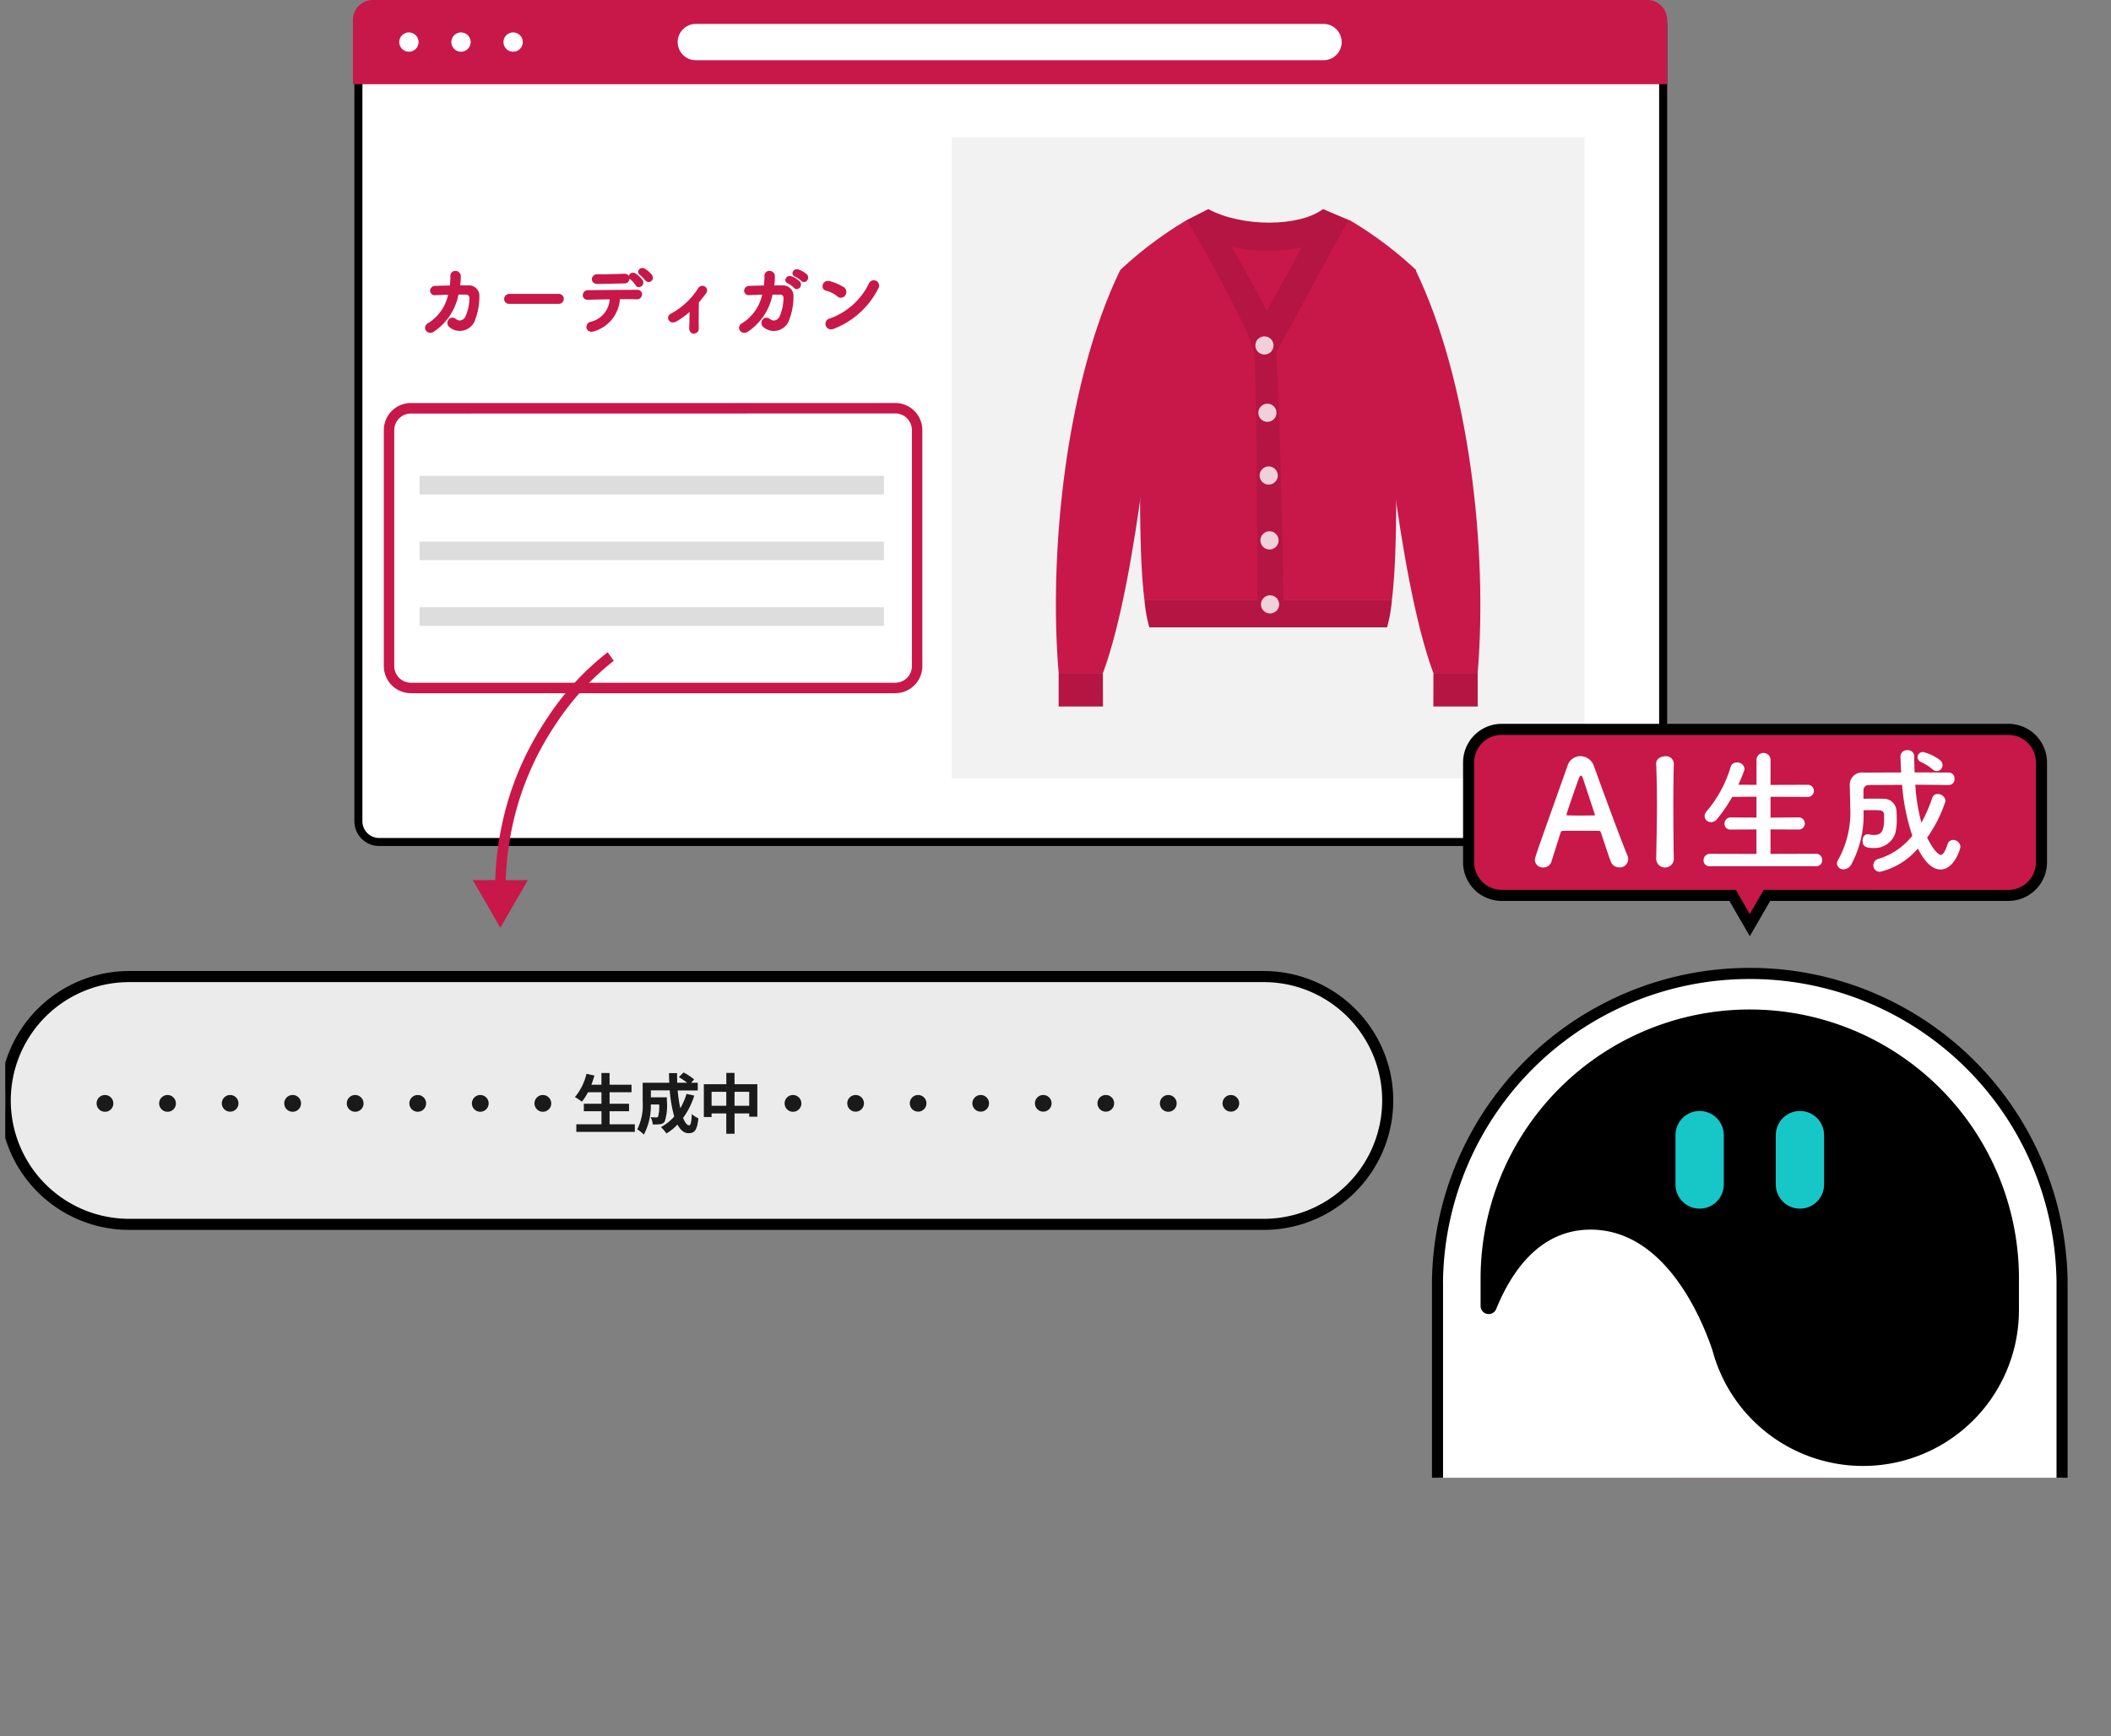 <svg xmlns="http://www.w3.org/2000/svg" xmlns:xlink="http://www.w3.org/1999/xlink" width="190.488" height="156.672" viewBox="0 0 190.488 156.672"><rect x="0" y="0" width="190.488" height="156.672" fill="#808080" stroke="none"/><defs><clipPath id="a"><rect width="190.488" height="156.672" fill="none"/></clipPath><clipPath id="b"><rect width="190.014" height="156.672" fill="none"/></clipPath><clipPath id="c"><rect width="1.637" height="1.636" fill="none"/></clipPath><clipPath id="d"><rect width="1.636" height="1.636" fill="none"/></clipPath><clipPath id="e"><rect width="1.641" height="1.636" fill="none"/></clipPath><clipPath id="g"><rect width="1.639" height="1.638" fill="none"/></clipPath><clipPath id="k"><rect width="1.637" height="1.639" fill="none"/></clipPath><clipPath id="l"><rect width="1.637" height="1.637" fill="none"/></clipPath><clipPath id="m"><rect width="66.221" height="69.353" fill="none"/></clipPath></defs><g clip-path="url(#a)"><g transform="translate(0.473)"><g clip-path="url(#b)"><path d="M114.069,115.549H11.679a11.179,11.179,0,1,1,0-22.359h102.39a11.179,11.179,0,1,1,0,22.359" transform="translate(-0.5 -5.063)" fill="#ebebeb"/><path d="M114.069,116.049H11.679a11.679,11.679,0,1,1,0-23.359h102.39a11.679,11.679,0,1,1,0,23.359ZM11.679,93.69a10.679,10.679,0,1,0,0,21.359h102.39a10.679,10.679,0,1,0,0-21.359Z" transform="translate(-0.5 -5.063)"/><path d="M10.732,105.241a.757.757,0,1,1-.761-.752h0a.756.756,0,0,1,.757.752" transform="translate(-0.974 -5.676)" fill="#1a1a1a"/><path d="M16.7,105.241a.757.757,0,1,1-.761-.752h0a.757.757,0,0,1,.757.752" transform="translate(-1.298 -5.676)" fill="#1a1a1a"/><path d="M22.67,105.241a.752.752,0,1,1-.757-.752.753.753,0,0,1,.757.752" transform="translate(-1.623 -5.676)" fill="#1a1a1a"/><path d="M28.636,105.241a.757.757,0,1,1-.761-.752h.006a.756.756,0,0,1,.756.752" transform="translate(-1.946 -5.676)" fill="#1a1a1a"/><path d="M34.605,105.241a.757.757,0,1,1-.761-.752h0a.757.757,0,0,1,.757.752" transform="translate(-2.271 -5.676)" fill="#1a1a1a"/><path d="M40.573,105.241a.756.756,0,1,1-.761-.752h.01a.755.755,0,0,1,.751.752" transform="translate(-2.595 -5.676)" fill="#1a1a1a"/><path d="M46.54,105.241a.756.756,0,1,1-.761-.752h.01a.755.755,0,0,1,.751.752" transform="translate(-2.919 -5.676)" fill="#1a1a1a"/><path d="M52.513,105.241a.757.757,0,1,1-.761-.752h0a.757.757,0,0,1,.757.752" transform="translate(-3.243 -5.676)" fill="#1a1a1a"/><path d="M60.265,107.018v.688h-5.28v-.688h2.271v-1.18H55.662v-.675h1.591v-1.035H56.034a4.759,4.759,0,0,1-.547.851,5.772,5.772,0,0,0-.627-.417,5.046,5.046,0,0,0,1.039-2.1l.722.159c-.082.284-.175.557-.275.828h.905V102.39h.735v1.058h1.981v.68H57.987v1.035h1.755v.675H57.987v1.18Z" transform="translate(-3.453 -5.562)" fill="#1a1a1a"/><path d="M65.951,104.425a6.807,6.807,0,0,1-1.01,2.014c.169.423.358.67.548.67.139,0,.21-.294.239-1.028a1.9,1.9,0,0,0,.594.393c-.111,1.087-.347,1.345-.894,1.345-.41,0-.734-.294-.991-.775a5.016,5.016,0,0,1-.994.8,4.424,4.424,0,0,0-.5-.575,4.5,4.5,0,0,0,1.2-.952,12.22,12.22,0,0,1-.406-2.364h-1.7v.628H63.48s-.007.183-.007.264a4.816,4.816,0,0,1-.189,1.927.553.553,0,0,1-.406.235,4.588,4.588,0,0,1-.674.018,1.609,1.609,0,0,0-.195-.652c.212.017.411.023.5.023a.19.19,0,0,0,.176-.07,3.344,3.344,0,0,0,.1-1.1H62.03a5.528,5.528,0,0,1-.629,2.72,3.045,3.045,0,0,0-.593-.473,4.873,4.873,0,0,0,.487-2.49v-1.715h2.4c-.011-.284-.024-.576-.024-.869H64.4c0,.293,0,.582.012.869h.9a7.1,7.1,0,0,0-.752-.511l.424-.418a4.855,4.855,0,0,1,.956.629l-.283.3h.609v.693H64.453a14.376,14.376,0,0,0,.235,1.608,5.962,5.962,0,0,0,.567-1.3Z" transform="translate(-3.776 -5.559)" fill="#1a1a1a"/><path d="M71.987,103.4v2.932h-.734v-.293H69.93v1.832h-.745v-1.832H67.86v.322h-.7V103.4h2.028v-1.017h.74V103.4Zm-2.8.687H67.86v1.262h1.325Zm2.068,0H69.929v1.262h1.324Z" transform="translate(-4.121 -5.562)" fill="#1a1a1a"/><path d="M76.381,105.241a.757.757,0,1,1-.761-.752h0a.757.757,0,0,1,.757.752" transform="translate(-4.54 -5.676)" fill="#1a1a1a"/><path d="M82.351,105.241a.752.752,0,1,1-.752-.752.752.752,0,0,1,.752.752" transform="translate(-4.865 -5.676)" fill="#1a1a1a"/><path d="M88.314,105.241a.751.751,0,1,1-.752-.752.752.752,0,0,1,.752.752" transform="translate(-5.189 -5.676)" fill="#1a1a1a"/><path d="M94.286,105.241a.751.751,0,1,1-.752-.752.752.752,0,0,1,.752.752" transform="translate(-5.513 -5.676)" fill="#1a1a1a"/><path d="M100.254,105.241a.751.751,0,1,1-.751-.752.752.752,0,0,1,.751.752" transform="translate(-5.837 -5.676)" fill="#1a1a1a"/><path d="M106.224,105.241a.752.752,0,1,1-.752-.752.752.752,0,0,1,.752.752" transform="translate(-6.162 -5.676)" fill="#1a1a1a"/><path d="M112.19,105.241a.757.757,0,1,1-.761-.752h.009a.757.757,0,0,1,.752.752" transform="translate(-6.485 -5.676)" fill="#1a1a1a"/><path d="M118.158,105.241a.751.751,0,1,1-.751-.752h0a.755.755,0,0,1,.75.752" transform="translate(-6.81 -5.676)" fill="#1a1a1a"/><path d="M36.073.381H150.059a1.875,1.875,0,0,1,1.874,1.875V74.123A1.876,1.876,0,0,1,150.058,76H36.073A1.876,1.876,0,0,1,34.2,74.123V2.256A1.876,1.876,0,0,1,36.073.381" transform="translate(-2.331 -0.021)" fill="#fff"/><path d="M150.038.722a1.513,1.513,0,0,1,1.513,1.513V74.107a1.513,1.513,0,0,1-1.513,1.513H36.052a1.513,1.513,0,0,1-1.513-1.513V2.236A1.513,1.513,0,0,1,36.052.722Zm0-.722H36.052a2.237,2.237,0,0,0-2.237,2.237V74.108a2.237,2.237,0,0,0,2.236,2.237H150.038a2.237,2.237,0,0,0,2.237-2.237h0V2.237A2.237,2.237,0,0,0,150.038,0" transform="translate(-2.31)"/><rect width="57.107" height="57.864" transform="translate(85.405 12.38)" fill="#f2f2f2"/><path d="M109.638,59.719h21.455a12.764,12.764,0,0,0,.443-2.509H109.2a12.75,12.75,0,0,0,.443,2.509" transform="translate(-6.405 -3.108)" fill="#b51542"/><path d="M131.311,33.251l2.277-7.748a34.6,34.6,0,0,0-6.031-4.519l-7.5,1.638-7.13-1.638a34.563,34.563,0,0,0-6.03,4.519l2.276,7.748c-.338,1.734-.851,16.076-.1,21.991H131.41c.748-5.912.238-20.256-.1-21.991" transform="translate(-6.28 -1.14)" fill="#c71849"/><path d="M115.283,19.952c3,1.631,8.189,1.631,10.35,0l.661,2.579c-3.728,1.847-9.095,1.29-11.22,0Z" transform="translate(-6.724 -1.084)" fill="#b51542"/><path d="M106.559,25.762c-4.832,9.99-6.488,25.22-5.559,36.372h4c3.252-8.735,4.814-28.624,4.814-28.624Z" transform="translate(-5.946 -1.4)" fill="#c71849"/><path d="M101.015,64.223v3.02h4l-.008-3.02Z" transform="translate(-5.96 -3.489)" fill="#b51542"/><path d="M134.881,25.762c4.832,9.99,6.538,25.22,5.609,36.372h-4c-3.251-8.735-4.865-28.624-4.865-28.624Z" transform="translate(-7.624 -1.4)" fill="#c71849"/><path d="M140.771,64.223v3.02h-4l.008-3.02Z" transform="translate(-7.903 -3.489)" fill="#b51542"/><path d="M125.863,19.952l2.3.976L121.476,33.2l-2.166-1.359Z" transform="translate(-6.954 -1.084)" fill="#b51542"/><path d="M119.3,32.881c-.318-2.115-6.029-11.953-6.029-11.953l1.916-.976s5.46,8.655,5.957,11.047.872,26.7.872,26.7h-2.4s0-22.7-.314-24.814" transform="translate(-6.626 -1.084)" fill="#b51542"/><g transform="translate(112.806 30.356)" opacity="0.8"><g clip-path="url(#c)"><g clip-path="url(#d)"><path d="M121.423,32.918a.818.818,0,1,1-.818-.818.818.818,0,0,1,.818.818" transform="translate(-119.786 -32.1)" fill="#fff"/></g></g></g><g transform="translate(113.071 36.431)" opacity="0.8"><g clip-path="url(#e)"><g clip-path="url(#c)"><path d="M121.706,39.342a.818.818,0,1,1-.817-.818.817.817,0,0,1,.817.818" transform="translate(-120.066 -38.524)" fill="#fff"/></g></g></g><g transform="translate(113.191 42.091)" opacity="0.8"><g clip-path="url(#g)"><g transform="translate(0.002)"><g clip-path="url(#c)"><path d="M121.831,45.327a.819.819,0,1,1-.819-.818h0a.817.817,0,0,1,.817.818" transform="translate(-120.195 -44.509)" fill="#fff"/></g></g></g></g><g transform="translate(113.262 47.945)" opacity="0.8"><g clip-path="url(#g)"><g transform="translate(0.002)"><g clip-path="url(#d)"><path d="M121.907,51.517a.819.819,0,1,1-.82-.818h0a.818.818,0,0,1,.818.818" transform="translate(-120.27 -50.699)" fill="#fff"/></g></g></g></g><g transform="translate(113.315 53.719)" opacity="0.8"><g clip-path="url(#k)"><g clip-path="url(#l)"><path d="M121.961,57.624a.819.819,0,1,1-.82-.818h0a.818.818,0,0,1,.818.818" transform="translate(-120.324 -56.805)" fill="#fff"/></g></g></g><rect width="41.899" height="1.677" transform="translate(37.388 42.945)" fill="#ddd"/><rect width="41.899" height="1.677" transform="translate(37.388 48.873)" fill="#ddd"/><rect width="41.899" height="1.677" transform="translate(37.388 54.801)" fill="#ddd"/><path d="M152.267,7.6H33.678V1.789A1.791,1.791,0,0,1,35.468,0h115.01a1.788,1.788,0,0,1,1.788,1.789Z" transform="translate(-2.302)" fill="#c71849"/><path d="M39.837,3.964a.87.87,0,1,1-.872-.869.87.87,0,0,1,.872.869" transform="translate(-2.542 -0.168)" fill="#fff"/><path d="M44.81,3.964a.87.87,0,1,1-.873-.869h0a.87.87,0,0,1,.872.868Z" transform="translate(-2.813 -0.168)" fill="#fff"/><path d="M49.783,3.964a.87.87,0,1,1-.871-.869A.87.87,0,0,1,49.783,3.964Z" transform="translate(-3.083 -0.168)" fill="#fff"/><path d="M122.981,5.559H66.33a1.638,1.638,0,0,1-.078-3.275h56.73a1.638,1.638,0,0,1,0,3.275" transform="translate(-3.985 -0.124)" fill="#fff"/><path d="M41.526,27.94c-.566.028-.525-.618-.05-.639.406-.013.9-.028,1.414-.036a7.2,7.2,0,0,0,.057-.936.378.378,0,0,1,.75-.1.412.412,0,0,1,0,.128,6.138,6.138,0,0,1-.071.9c.289,0,.566,0,.815.007.555.015.951.305.938.881a5.921,5.921,0,0,1-.454,2.278,1.363,1.363,0,0,1-1.832.6,1.321,1.321,0,0,1-.263-.174.37.37,0,1,1,.423-.606.27.27,0,0,1,.031.024.637.637,0,0,0,.9-.057.6.6,0,0,0,.094-.142,4.3,4.3,0,0,0,.392-1.76.385.385,0,0,0-.342-.422.427.427,0,0,0-.049,0c-.218-.008-.488,0-.774,0a5.044,5.044,0,0,1-2.242,3.386c-.455.249-.9-.34-.335-.646a4.138,4.138,0,0,0,1.846-2.733c-.447.007-.887.027-1.243.043" transform="translate(-2.682 -1.407)" fill="#c71849"/><path d="M43.291,25.846a.5.5,0,0,1,.356.147.489.489,0,0,1,.138.361,5.982,5.982,0,0,1-.056.8c.251,0,.487,0,.7.007a.939.939,0,0,1,1.03.838.925.925,0,0,1,0,.145A5.959,5.959,0,0,1,45,30.468a1.505,1.505,0,0,1-1.31.8,1.453,1.453,0,0,1-.934-.346.479.479,0,0,1-.151-.545.445.445,0,0,1,.414-.309.516.516,0,0,1,.314.116.606.606,0,0,0,.362.141.63.63,0,0,0,.49-.317,4.2,4.2,0,0,0,.374-1.7.319.319,0,0,0-.078-.232.3.3,0,0,0-.218-.088h-.692a5.171,5.171,0,0,1-2.27,3.374.56.56,0,0,1-.27.072.474.474,0,0,1-.464-.344.492.492,0,0,1,.306-.548A4.033,4.033,0,0,0,42.64,28c-.345.008-.678.022-.976.034l-.135.006h-.04a.422.422,0,0,1-.477-.361l0-.032a.45.45,0,0,1,.456-.444h0c.394-.013.856-.026,1.33-.035a7.1,7.1,0,0,0,.046-.839.473.473,0,0,1,.129-.351.446.446,0,0,1,.317-.129m.4,5.227a1.311,1.311,0,0,0,1.135-.7,5.8,5.8,0,0,0,.442-2.233.759.759,0,0,0-.841-.78c-.248-.007-.522-.007-.813-.007H43.5l.018-.114a5.8,5.8,0,0,0,.07-.887.29.29,0,0,0-.3-.309.249.249,0,0,0-.18.07.286.286,0,0,0-.072.21,7.254,7.254,0,0,1-.059.95l-.011.084h-.085c-.5.008-.995.023-1.411.036a.253.253,0,0,0-.27.235v.007c0,.095.078.2.284.2h.031l.135-.006c.336-.014.717-.031,1.11-.037h.128l-.03.124a4.185,4.185,0,0,1-1.891,2.8c-.163.088-.238.206-.208.325a.278.278,0,0,0,.272.195.364.364,0,0,0,.175-.047A5.031,5.031,0,0,0,43.4,27.864l.018-.077h.856a.494.494,0,0,1,.356.15.511.511,0,0,1,.13.372,4.377,4.377,0,0,1-.408,1.812.814.814,0,0,1-.653.4.8.8,0,0,1-.482-.182.332.332,0,0,0-.194-.076.25.25,0,0,0-.229.179.284.284,0,0,0,.095.325,1.258,1.258,0,0,0,.8.3" transform="translate(-2.676 -1.404)" fill="#c71849"/><path d="M48.578,28.85a.342.342,0,0,1-.376-.3c0-.012,0-.026,0-.038a.362.362,0,0,1,.362-.362h4.48a.352.352,0,0,1,.037.7h-4.5Z" transform="translate(-3.091 -1.529)" fill="#c71849"/><path d="M53.037,28.942H48.578a.439.439,0,0,1-.472-.4c0-.012,0-.025,0-.038a.463.463,0,0,1,.466-.461h4.465a.45.45,0,1,1,0,.9Zm-4.459-.7a.264.264,0,0,0-.277.252V28.5a.245.245,0,0,0,.243.245.2.2,0,0,0,.034,0h4.459a.243.243,0,0,0,.262-.222v-.027a.246.246,0,0,0-.235-.256H48.578Z" transform="translate(-3.086 -1.523)" fill="#c71849"/><path d="M56.654,31.184c-.7.242-.809-.518-.313-.653a2.331,2.331,0,0,0,1.8-2.229c-.788.008-1.569.028-2.066.043a.326.326,0,0,1-.367-.278.3.3,0,0,1,0-.042.362.362,0,0,1,.374-.35l.033,0c1.006-.015,3.244-.029,4.4-.036a.316.316,0,0,1,.348.279.334.334,0,0,1,0,.061.349.349,0,0,1-.375.322l-.016,0c-.377-.014-.966-.014-1.591-.007a3.152,3.152,0,0,1-2.228,2.889m.255-4.267a.338.338,0,1,1,.007-.662c.895.007,1.526-.022,2.458-.044a.323.323,0,0,1,.36.282c0,.015,0,.03,0,.045a.329.329,0,0,1-.317.34H59.4c-.98.014-1.732.043-2.492.043m3.549.156a2.323,2.323,0,0,0-.473-.531c-.318-.228.037-.576.335-.392a2.312,2.312,0,0,1,.6.567c.214.348-.29.674-.461.355m.88-.433a4.867,4.867,0,0,0-.5-.511c-.325-.214.013-.582.319-.4a2.32,2.32,0,0,1,.618.547.287.287,0,1,1-.44.369" transform="translate(-3.499 -1.395)" fill="#c71849"/><path d="M56.4,31.326a.435.435,0,0,1-.461-.371.486.486,0,0,1,.377-.525A2.236,2.236,0,0,0,58.037,28.4c-.74.009-1.468.027-1.957.042h-.02a.459.459,0,0,1-.333-.126.409.409,0,0,1-.119-.293.461.461,0,0,1,.473-.448l.032,0c1.04-.016,3.425-.03,4.4-.036a.445.445,0,0,1,.342.135.413.413,0,0,1,.1.311.45.45,0,0,1-.484.411h-.009c-.33-.012-.842-.015-1.5-.008a3.27,3.27,0,0,1-2.29,2.884.865.865,0,0,1-.286.055M58.243,28.2l0,.1a2.432,2.432,0,0,1-1.88,2.321.284.284,0,0,0-.23.307.239.239,0,0,0,.265.2.689.689,0,0,0,.219-.042,3.041,3.041,0,0,0,2.163-2.8v-.095h.094c.7-.009,1.247-.007,1.6.007h.013a.249.249,0,0,0,.276-.219v-.011a.2.2,0,0,0-.053-.16.26.26,0,0,0-.2-.072c-.974.006-3.356.02-4.4.036-.213,0-.308.125-.308.249a.217.217,0,0,0,.061.152.269.269,0,0,0,.189.068h.029c.514-.015,1.289-.035,2.066-.043Zm2.415-.9a.325.325,0,0,1-.292-.183,2.3,2.3,0,0,0-.443-.5.5.5,0,0,1-.1-.088.426.426,0,0,1-.417.437H59.4c-.393.006-.746.013-1.088.021-.49.011-.946.022-1.4.022a.5.5,0,0,1-.358-.129.4.4,0,0,1-.126-.3.454.454,0,0,1,.464-.441h.289c.542,0,.995-.012,1.514-.026l.673-.018h.023a.429.429,0,0,1,.377.189.37.37,0,0,1,.012-.046A.376.376,0,0,1,60.142,26a.441.441,0,0,1,.229.067,2.415,2.415,0,0,1,.635.6.4.4,0,0,1,.015.417.425.425,0,0,1-.363.218Zm-.523-1.105a.189.189,0,0,0-.18.111c-.022.065.03.119.079.153a2.388,2.388,0,0,1,.5.567.13.13,0,0,0,.118.079.227.227,0,0,0,.184-.117.2.2,0,0,0-.011-.218,2.233,2.233,0,0,0-.567-.536.231.231,0,0,0-.129-.039Zm-3.233.152a.252.252,0,0,0-.282.221l0,.021a.212.212,0,0,0,.064.153.321.321,0,0,0,.223.074c.452,0,.913-.01,1.4-.021.341-.008.7-.015,1.09-.022a.23.23,0,0,0,.236-.227V26.53a.222.222,0,0,0-.217-.23.191.191,0,0,0-.033,0h-.011l-.672.018c-.609.017-1.122.031-1.786.026Zm4.654.492a.4.4,0,0,1-.293-.132l-.114-.125a3.08,3.08,0,0,0-.365-.372.329.329,0,0,1-.165-.378.385.385,0,0,1,.37-.258.43.43,0,0,1,.218.06,2.418,2.418,0,0,1,.651.578.407.407,0,0,1,.034.426.376.376,0,0,1-.331.2Zm-.566-1.064a.19.19,0,0,0-.182.116c-.02.068.035.121.084.153a3.14,3.14,0,0,1,.4.4c.042.047.08.09.111.121a.207.207,0,0,0,.15.071.189.189,0,0,0,.161-.095.216.216,0,0,0-.026-.223,2.254,2.254,0,0,0-.584-.515.236.236,0,0,0-.116-.032Z" transform="translate(-3.494 -1.389)" fill="#c71849"/><path d="M64.5,30.391a.414.414,0,0,1-.583-.043.307.307,0,0,1,.135-.461,6.82,6.82,0,0,0,2.5-2.322.329.329,0,1,1,.588.3.36.36,0,0,1-.027.045c-.229.3-.447.582-.667.838-.015.547-.029,1.867-.015,2.377a.341.341,0,0,1-.3.376l-.02,0a.331.331,0,0,1-.343-.316.255.255,0,0,1,0-.046c.006-.384.027-1.135.034-1.725a7.838,7.838,0,0,1-1.305.979" transform="translate(-3.942 -1.488)" fill="#c71849"/><path d="M66.089,31.593a.414.414,0,0,1-.3-.119.465.465,0,0,1-.131-.342c0-.147.008-.344.012-.567.007-.3.014-.627.02-.934a7.942,7.942,0,0,1-1.152.838.684.684,0,0,1-.354.111.436.436,0,0,1-.362-.181.4.4,0,0,1-.061-.335A.419.419,0,0,1,64,29.79,6.684,6.684,0,0,0,66.46,27.5a.448.448,0,0,1,.377-.231.44.44,0,0,1,.389.239.414.414,0,0,1-.047.443c-.23.307-.442.575-.649.817-.014.581-.027,1.853-.014,2.337a.435.435,0,0,1-.391.477l-.023,0ZM65.9,29.178v.231c0,.368-.014.79-.023,1.163,0,.22-.009.418-.012.563a.272.272,0,0,0,.073.2.215.215,0,0,0,.156.061H66.1a.243.243,0,0,0,.227-.257l0-.018c-.014-.5,0-1.818.016-2.383V28.7l.022-.026c.211-.246.427-.518.663-.833a.215.215,0,0,0,.029-.235.244.244,0,0,0-.212-.131.256.256,0,0,0-.215.138,6.9,6.9,0,0,1-2.548,2.357.223.223,0,0,0-.129.145.209.209,0,0,0,.03.17.236.236,0,0,0,.2.095.49.49,0,0,0,.251-.081,7.723,7.723,0,0,0,1.292-.967Z" transform="translate(-3.936 -1.482)" fill="#c71849"/><path d="M71.5,27.934c-.567.028-.526-.618-.051-.639.406-.013.9-.028,1.414-.036a7.2,7.2,0,0,0,.057-.936.378.378,0,0,1,.749-.1.385.385,0,0,1,0,.128,6.01,6.01,0,0,1-.071.9c.291,0,.568,0,.817.007.553.015.951.305.936.881a5.9,5.9,0,0,1-.455,2.278,1.36,1.36,0,0,1-2.093.427.37.37,0,1,1,.423-.606.271.271,0,0,1,.031.024.634.634,0,0,0,.993-.2,4.317,4.317,0,0,0,.392-1.76.385.385,0,0,0-.344-.422.4.4,0,0,0-.047,0c-.219-.008-.49,0-.774,0a5.045,5.045,0,0,1-2.243,3.386c-.454.249-.9-.34-.334-.646a4.138,4.138,0,0,0,1.846-2.733c-.448.007-.887.027-1.242.043m3.478-1.04c-.362-.15-.078-.583.249-.462a2.234,2.234,0,0,1,.7.433c.277.3-.133.724-.369.447a2.49,2.49,0,0,0-.582-.418m.646-.611c-.363-.142-.106-.575.226-.473a2.306,2.306,0,0,1,.719.411c.284.284-.114.724-.356.455a2.631,2.631,0,0,0-.589-.4" transform="translate(-4.31 -1.401)" fill="#c71849"/><path d="M75.739,25.69a.427.427,0,0,1,.133.021,2.388,2.388,0,0,1,.757.435.407.407,0,0,1,.095.454.392.392,0,0,1-.347.253.328.328,0,0,1-.247-.117,2.559,2.559,0,0,0-.552-.372A.326.326,0,0,1,75.344,26a.4.4,0,0,1,.394-.307m.638.966a.2.2,0,0,0,.165-.131.208.208,0,0,0-.052-.238,2.214,2.214,0,0,0-.679-.388.239.239,0,0,0-.073-.011.2.2,0,0,0-.2.148c-.015.079.052.123.112.147a2.69,2.69,0,0,1,.625.422.136.136,0,0,0,.1.052Zm-3.116-.819a.5.5,0,0,1,.356.147.491.491,0,0,1,.138.362,6.144,6.144,0,0,1-.055.8c.251,0,.488,0,.7.007a.939.939,0,0,1,1.033.983,5.959,5.959,0,0,1-.466,2.324,1.5,1.5,0,0,1-1.309.8,1.453,1.453,0,0,1-.934-.346.48.48,0,0,1-.152-.545.445.445,0,0,1,.415-.309.515.515,0,0,1,.313.116.6.6,0,0,0,.362.141A.634.634,0,0,0,74.157,30a4.243,4.243,0,0,0,.374-1.7.284.284,0,0,0-.3-.319h-.693a5.171,5.171,0,0,1-2.27,3.374.561.561,0,0,1-.27.072.473.473,0,0,1-.465-.345.491.491,0,0,1,.306-.547,4.033,4.033,0,0,0,1.765-2.545c-.346.008-.68.022-.978.034l-.131.006h-.04a.422.422,0,0,1-.477-.361l0-.032a.45.45,0,0,1,.456-.444h0c.393-.013.851-.026,1.33-.035a7.308,7.308,0,0,0,.045-.839.473.473,0,0,1,.129-.351.447.447,0,0,1,.319-.131Zm.4,5.227a1.309,1.309,0,0,0,1.135-.7,5.8,5.8,0,0,0,.442-2.233.755.755,0,0,0-.728-.784.738.738,0,0,0-.112,0c-.248-.007-.522-.007-.813-.007H73.47l.017-.113a6.052,6.052,0,0,0,.069-.887.289.289,0,0,0-.269-.308H73.26a.249.249,0,0,0-.18.07.283.283,0,0,0-.072.211,7.092,7.092,0,0,1-.058.95l-.011.084h-.085c-.5.008-1,.023-1.411.036a.253.253,0,0,0-.27.235v.007c0,.095.078.2.284.2h.031l.132-.006c.337-.014.718-.031,1.113-.037h.128l-.03.124a4.185,4.185,0,0,1-1.891,2.8c-.163.087-.238.205-.209.324a.279.279,0,0,0,.274.2.364.364,0,0,0,.175-.047,5.028,5.028,0,0,0,2.194-3.322l.018-.077h.855a.483.483,0,0,1,.488.477c0,.015,0,.029,0,.044a4.441,4.441,0,0,1-.408,1.812.815.815,0,0,1-.654.4.8.8,0,0,1-.481-.182.318.318,0,0,0-.195-.076.249.249,0,0,0-.228.178.284.284,0,0,0,.095.325,1.258,1.258,0,0,0,.8.3ZM75.1,26.3a.426.426,0,0,1,.149.027,2.341,2.341,0,0,1,.741.459.413.413,0,0,1,.083.456.4.4,0,0,1-.347.247.325.325,0,0,1-.253-.125,2.431,2.431,0,0,0-.548-.392.322.322,0,0,1-.221-.364.4.4,0,0,1,.4-.308Zm.626.991a.2.2,0,0,0,.166-.129.214.214,0,0,0-.047-.242,2.167,2.167,0,0,0-.662-.408.233.233,0,0,0-.08-.015.207.207,0,0,0-.2.149c-.015.076.049.12.106.144a2.586,2.586,0,0,1,.621.446.131.131,0,0,0,.1.054Z" transform="translate(-4.304 -1.396)" fill="#c71849"/><path d="M79.876,28.119a2.64,2.64,0,0,0-1.051-.525c-.426-.095-.249-.817.291-.662a4.5,4.5,0,0,1,1.249.539.42.42,0,0,1,.1.585l0,0a.377.377,0,0,1-.523.111.36.36,0,0,1-.061-.047m-.439,2.932a.407.407,0,0,1-.357-.731.454.454,0,0,1,.115-.036,6.46,6.46,0,0,0,3.578-3.223.387.387,0,0,1,.687.356.344.344,0,0,1-.041.063,7.54,7.54,0,0,1-3.982,3.571" transform="translate(-4.742 -1.459)" fill="#c71849"/><path d="M83.106,26.745a.486.486,0,0,1,.421.234.526.526,0,0,1-.027.544A7.553,7.553,0,0,1,79.46,31.14a.7.7,0,0,1-.206.034.5.5,0,0,1-.5-.437.5.5,0,0,1,.414-.554,6.229,6.229,0,0,0,3.515-3.173.473.473,0,0,1,.427-.265m-3.85,4.231a.482.482,0,0,0,.148-.025,7.46,7.46,0,0,0,3.919-3.524.344.344,0,0,0,.03-.348.292.292,0,0,0-.25-.136.276.276,0,0,0-.251.159,6.57,6.57,0,0,1-3.643,3.273.308.308,0,0,0-.267.338.3.3,0,0,0,.313.263M78.972,26.8a.6.6,0,0,1,.169.025,4.652,4.652,0,0,1,1.28.553.52.52,0,0,1,.116.724v0a.472.472,0,0,1-.653.142.6.6,0,0,1-.078-.061,2.559,2.559,0,0,0-1.007-.5.4.4,0,0,1-.31-.452.479.479,0,0,1,.482-.429Zm1.166,1.324a.3.3,0,0,0,.236-.131.322.322,0,0,0-.066-.45l0,0a4.54,4.54,0,0,0-1.219-.525A.437.437,0,0,0,78.971,27a.282.282,0,0,0-.283.255.2.2,0,0,0,.159.237,2.737,2.737,0,0,1,1.094.548.293.293,0,0,0,.193.079Z" transform="translate(-4.737 -1.453)" fill="#c71849"/></g></g><g transform="translate(124.268 64.001)"><g clip-path="url(#m)"><path d="M188.841,69.6H143.12v0a2.985,2.985,0,0,0-2.986,2.985v9.014h0a2.985,2.985,0,0,0,2.986,2.985h20.835l1.552,2.686,1.551-2.686h21.783a2.987,2.987,0,0,0,2.986-2.986V72.585a2.986,2.986,0,0,0-2.986-2.985" transform="translate(-131.881 -67.782)" fill="#c71849"/><path d="M143.12,69.1h.5v0h45.221a3.491,3.491,0,0,1,3.486,3.485v9.01a3.49,3.49,0,0,1-3.486,3.486H167.347l-1.839,3.185-1.841-3.185H143.12a3.489,3.489,0,0,1-3.486-3.485V72.58A3.489,3.489,0,0,1,143.12,69.1Zm45.721,14.986a2.489,2.489,0,0,0,2.486-2.486V72.585a2.49,2.49,0,0,0-2.486-2.485H142.966a2.489,2.489,0,0,0-2.331,2.481v9.014a2.489,2.489,0,0,0,2.486,2.486h21.124l1.263,2.186,1.262-2.186Z" transform="translate(-131.881 -67.782)"/><path d="M154.078,82.188a.777.777,0,0,1-.757-.491c-.159-.384-.5-1.443-.914-2.675-.026-.079-.066-.12-.146-.12-.213-.012-.757-.012-1.351-.012-.8,0-1.682,0-1.96.012a.166.166,0,0,0-.159.12c-.331,1.047-.636,2-.835,2.636a.757.757,0,0,1-.741.544.712.712,0,0,1-.757-.662c0-.238.04-.344,2.941-8.5a1.225,1.225,0,0,1,1.166-.887,1.323,1.323,0,0,1,1.229.914c.851,2.384,2.568,7,3.006,8.027a1.052,1.052,0,0,1,.079.384.757.757,0,0,1-.794.717h-.013m-2.213-4.809c-.41-1.245-.808-2.451-1.019-3.1-.079-.239-.146-.372-.225-.372s-.146.119-.237.384c-.2.531-1.061,3.007-1.061,3.126,0,.053.026.079.106.079.265,0,.757.013,1.219.013s.94-.013,1.125-.013c.079,0,.107-.013.107-.053a.125.125,0,0,0-.014-.066" transform="translate(-132.225 -67.921)" fill="#fff"/><path d="M159.626,81.487a.8.8,0,0,1-1.591,0v-.014c.027-1.589.068-3.364.068-5.073,0-1.259-.028-2.459-.068-3.537-.026-.557.567-.7.809-.7a.7.7,0,0,1,.778.611l0,.037v.027c-.026,1.1-.041,2.344-.041,3.629,0,1.656.014,3.379.041,5.012Z" transform="translate(-132.854 -67.921)" fill="#fff"/><path d="M163.13,82.072a.522.522,0,0,1-.573-.464c0-.021,0-.043,0-.064a.569.569,0,0,1,.544-.59h.033l4.192.012V78.753l-2.311.012a.521.521,0,0,1-.573-.466c0-.021,0-.042,0-.062a.557.557,0,0,1,.548-.567h.028l2.311.012V75.8l-2.187.012a14.261,14.261,0,0,1-1.366,2,.691.691,0,0,1-.54.284.577.577,0,0,1-.591-.553.636.636,0,0,1,.159-.393,11.043,11.043,0,0,0,2.189-4.02.559.559,0,0,1,.568-.418.635.635,0,0,1,.687.567.58.58,0,0,1-.036.184q-.241.645-.517,1.255l1.636.011V72.545a.634.634,0,1,1,1.265-.069v2.26l3.32-.011a.548.548,0,0,1,.09,1.093.475.475,0,0,1-.09,0l-3.32-.012v1.881l2.482-.019a.549.549,0,1,1,.079,1.094.557.557,0,0,1-.079,0l-2.484-.012v2.213l4.107-.012a.541.541,0,0,1,.556.523.349.349,0,0,1,0,.044.522.522,0,0,1-.489.553h-.065Z" transform="translate(-133.099 -67.906)" fill="#fff"/><path d="M185.4,74.73c-1.008-.012-2.029-.024-3.05-.024a16.725,16.725,0,0,0,.553,3.417,12.854,12.854,0,0,0,.984-2.25.481.481,0,0,1,.479-.331.7.7,0,0,1,.714.627,12.134,12.134,0,0,1-1.661,3.31c.726,1.463,1.18,1.56,1.23,1.56.208,0,.377-.294.613-.959a.523.523,0,0,1,.5-.393.663.663,0,0,1,.662.6c0,.21-.567,2.066-1.8,2.066-.368,0-1.18-.172-2.041-1.891a6.47,6.47,0,0,1-3.417,2.1.585.585,0,0,1-.6-.566v-.025a.6.6,0,0,1,.467-.577,6.163,6.163,0,0,0,3.051-2.091,18.651,18.651,0,0,1-.924-4.586c-1.02,0-2.028.012-2.987.012a.473.473,0,0,0-.5.44.365.365,0,0,0,0,.064v.739c.3-.013.615-.013.934-.013s.616,0,.851.013a1.148,1.148,0,0,1,1.192,1.04c.012.148.026.418.026.726a5.236,5.236,0,0,1-.124,1.324,1.978,1.978,0,0,1-2,1.353c-.6,0-.96-.112-.96-.662,0-.3.16-.578.456-.578a.457.457,0,0,1,.134.013,2.529,2.529,0,0,0,.43.049c.662,0,.923-.308.923-1.452,0-.775,0-.787-1.057-.787-.259,0-.53,0-.8.012a9.4,9.4,0,0,1-1.12,4.918.819.819,0,0,1-.676.407.56.56,0,0,1-.6-.513v0a.7.7,0,0,1,.124-.369,8.787,8.787,0,0,0,1.069-4.795c0-.651-.025-1.291-.037-1.868v-.026a1.1,1.1,0,0,1,1.243-1.156c1.081,0,2.237-.012,3.393-.012-.026-.378-.062-1.426-.062-1.487a.575.575,0,0,1,.628-.518h.011a.554.554,0,0,1,.6.5c0,.016,0,.033,0,.05.012.467.012.946.037,1.451,1.07,0,2.114.012,3.1.012a.511.511,0,0,1,.495.527.286.286,0,0,1,0,.041.5.5,0,0,1-.438.55l-.029,0Zm-1.5-1.419a4.4,4.4,0,0,0-1.045-.662.463.463,0,0,1-.3-.43.473.473,0,0,1,.479-.467h.014a4.076,4.076,0,0,1,1.524.725.587.587,0,0,1,.234.443.529.529,0,0,1-.908.393" transform="translate(-133.79 -67.891)" fill="#fff"/><path d="M179,151.6a12.62,12.62,0,1,1-12.62-12.62A12.62,12.62,0,0,1,179,151.6" transform="translate(-132.621 -71.552)" fill="#c71749"/><path d="M178.754,154.1H151.937a14.771,14.771,0,0,1-14.77-14.771V120.708a28.181,28.181,0,0,1,56.357,0v18.618a14.77,14.77,0,0,1-14.77,14.771" transform="translate(-131.72 -69.048)" fill="#fff"/><path d="M178.754,154.6H151.937a15.271,15.271,0,0,1-15.27-15.271V120.7a28.659,28.659,0,0,1,28.671-28.31l.379,0A28.659,28.659,0,0,1,194.024,120.7v18.624a15.27,15.27,0,0,1-15.27,15.271Zm-41.087-33.885v18.614a14.271,14.271,0,0,0,14.27,14.271h26.817a14.27,14.27,0,0,0,14.27-14.271V120.711A27.66,27.66,0,0,0,165.7,93.394l-.366,0a27.658,27.658,0,0,0-27.671,27.32Z" transform="translate(-131.72 -69.048)"/><path d="M189.859,120.683a24.291,24.291,0,0,0-48.582-.123c0,.143,0,.285,0,.427v2.1a.731.731,0,0,0,1.409.272c1.364-3.359,3.922-7.163,8.517-7.163,6.668,0,9.972,7.87,10.988,10.861q.155.582.355,1.142a14.067,14.067,0,0,0,27.31-4.741v-2.774Z" transform="translate(-131.943 -69.235)"/><path d="M159.874,112.649v-4.454a2.179,2.179,0,0,1,4.358,0v4.454a2.179,2.179,0,0,1-4.358,0" transform="translate(-132.953 -69.761)" fill="#17c7c7"/><path d="M169.447,112.649v-4.454a2.179,2.179,0,1,1,4.358,0v4.454a2.179,2.179,0,1,1-4.358,0" transform="translate(-133.474 -69.761)" fill="#17c7c7"/></g></g><g transform="translate(0.473)"><g clip-path="url(#b)"><path d="M82.775,64.644H39.066A2.445,2.445,0,0,1,36.624,62.2V40.9a2.445,2.445,0,0,1,2.442-2.442H82.775A2.444,2.444,0,0,1,85.217,40.9V62.2a2.444,2.444,0,0,1-2.442,2.442M39.066,39.409a1.5,1.5,0,0,0-1.5,1.5V62.2a1.5,1.5,0,0,0,1.5,1.5H82.775a1.5,1.5,0,0,0,1.5-1.5V40.9a1.5,1.5,0,0,0-1.5-1.5Z" transform="translate(-2.462 -2.09)" fill="#c71849"/><path d="M47.328,86.02A28.571,28.571,0,0,1,48.4,75.666a27.49,27.49,0,0,1,3.51-7.431A24.585,24.585,0,0,1,57.4,62.241l.548.77-.274-.385.275.385a24.19,24.19,0,0,0-5.277,5.783A26.523,26.523,0,0,0,49.3,75.961a27.64,27.64,0,0,0-1.031,9.989Z" transform="translate(-3.039 -3.381)" fill="#c71849"/><path d="M47.6,88.282l2.48-4.294H45.12Z" transform="translate(-2.924 -4.563)" fill="#c71849"/></g></g></g></svg>